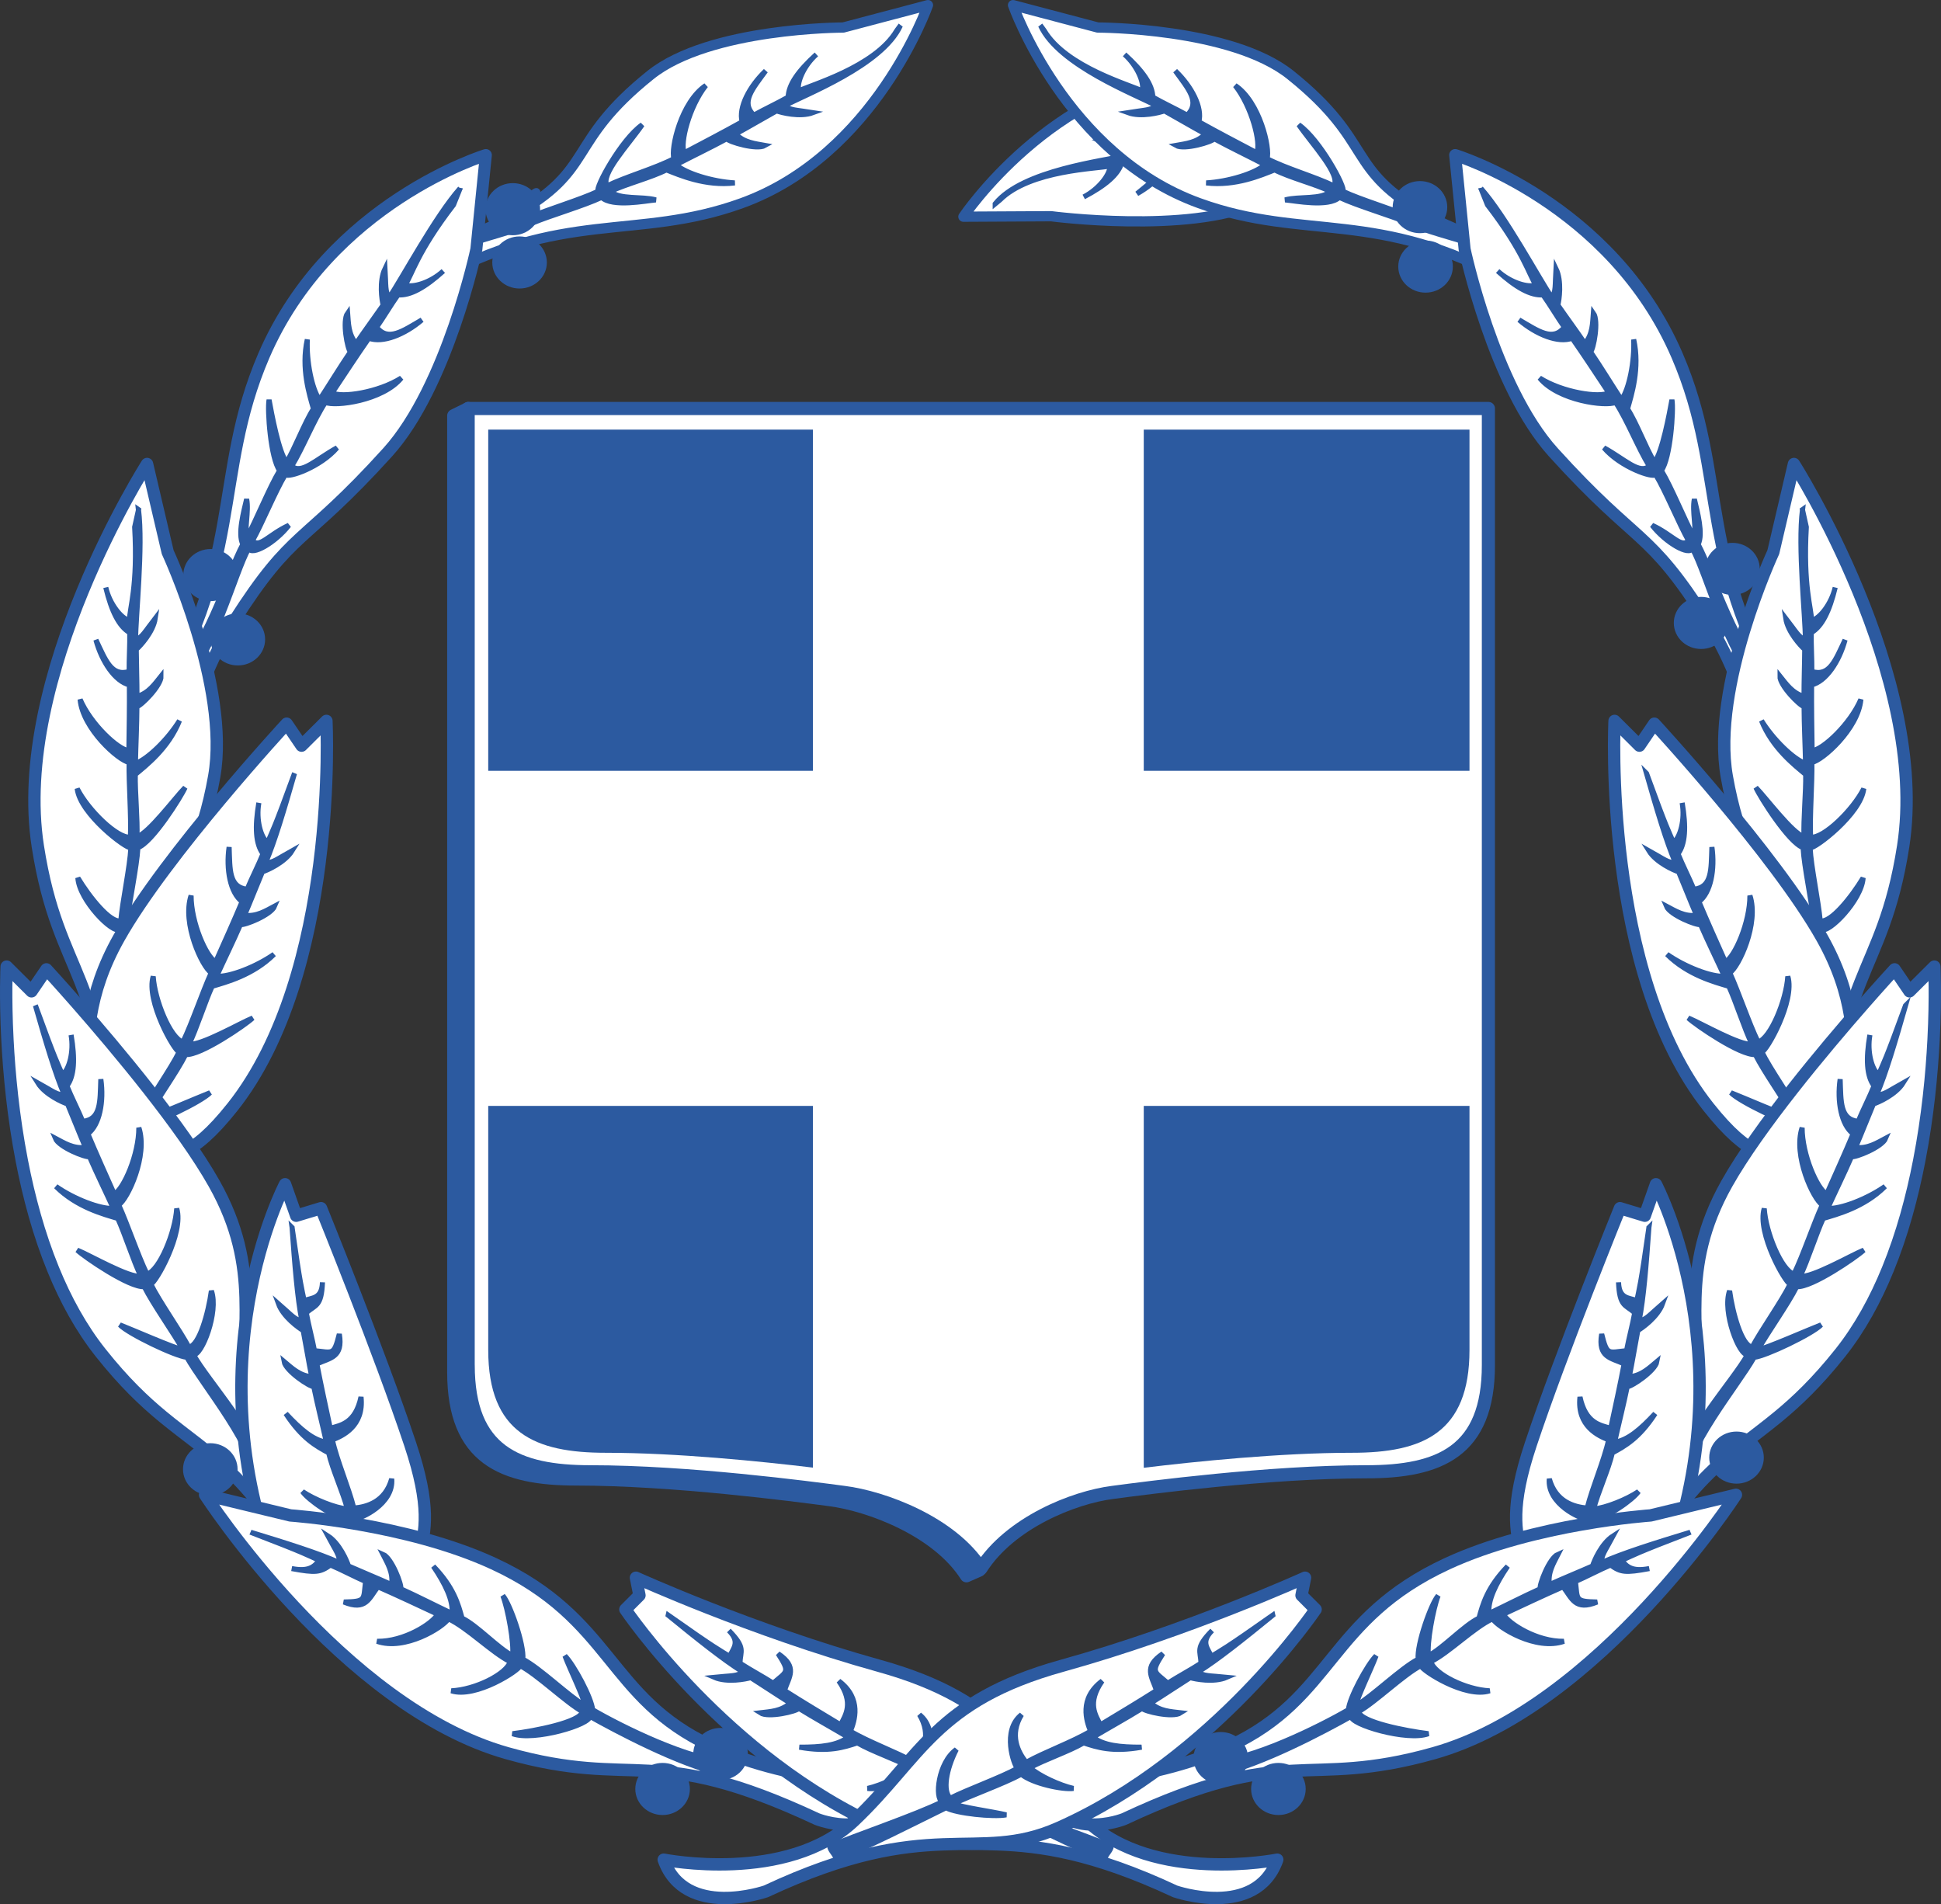 <?xml version="1.0" encoding="UTF-8" standalone="no"?>
<!-- Creator: CorelDRAW -->
<svg xmlns:dc="http://purl.org/dc/elements/1.1/" xmlns:cc="http://creativecommons.org/ns#" xmlns:rdf="http://www.w3.org/1999/02/22-rdf-syntax-ns#" xmlns:svg="http://www.w3.org/2000/svg" xmlns="http://www.w3.org/2000/svg" xmlns:sodipodi="http://sodipodi.sourceforge.net/DTD/sodipodi-0.dtd" xmlns:inkscape="http://www.inkscape.org/namespaces/inkscape" xml:space="preserve" width="538.072" height="527.794" style="fill-rule:evenodd" viewBox="0 0 151.856 148.955" version="1.1" enable-background="new 0 0 398.344 389.965" id="svg2" inkscape:version="0.47 r22583" sodipodi:docname="Coat_of_arms_of_Greece (1).svg"><rect x="0" y="0" width="151.856" height="148.955" fill="#333333" stroke="none"/><sodipodi:namedview pagecolor="#ffffff" bordercolor="#666666" borderopacity="1" objecttolerance="10" gridtolerance="10" guidetolerance="10" inkscape:pageopacity="0" inkscape:pageshadow="2" inkscape:window-width="1280" inkscape:window-height="752" id="namedview115" showgrid="false" inkscape:zoom="0.61957622" inkscape:cx="336.20502" inkscape:cy="203.10178" inkscape:window-x="0" inkscape:window-y="0" inkscape:window-maximized="0" inkscape:current-layer="svg2"><inkscape:grid type="xygrid" id="grid4128" empspacing="5" visible="true" enabled="true" snapvisiblegridlinesonly="true"/></sodipodi:namedview>
 <defs id="defs4"><inkscape:perspective sodipodi:type="inkscape:persp3d" inkscape:vp_x="0 : 380.90552 : 1" inkscape:vp_y="0 : 1000 : 0" inkscape:vp_z="761.81104 : 380.90552 : 1" inkscape:persp3d-origin="380.90552 : 253.93701 : 1" id="perspective119"/>
  <style type="text/css" id="style6">
   
    .str0 {stroke:black;stroke-width:0.265}
    .str1 {stroke:#D4AE05;stroke-width:0.397}
    .fil4 {fill:none}
    .fil0 {fill:#005121}
    .fil2 {fill:#00722E}
    .fil1 {fill:#00923F}
    .fil5 {fill:#0A73B9}
    .fil3 {fill:white}
   
  </style>
 
  
  
 
   
   
   
   
   
   
   
   
   
   
   
   
   
   
   
   
   
   
   
   
   
   
   
   
   
   
   
   
   
   
   
   
   
   
   
   
   
   
   
   
   
   
   
   
   
   
   
   
   
   
   
   
   
   
   
   
   
   
   
   
   
   
   
   
   
   
   
   
   
   
   
   
   
   
   
   
   
   
   
   
   
   
   
   
   
   
   
   
   
   
   
   
   
   
   
   
   
   
   
   
   
   
   
   
  <inkscape:perspective id="perspective4046" inkscape:persp3d-origin="0.5 : 0.33333333 : 1" inkscape:vp_z="1 : 0.5 : 1" inkscape:vp_y="0 : 1000 : 0" inkscape:vp_x="0 : 0.5 : 1" sodipodi:type="inkscape:persp3d"/><inkscape:perspective id="perspective4377" inkscape:persp3d-origin="0.5 : 0.33333333 : 1" inkscape:vp_z="1 : 0.5 : 1" inkscape:vp_y="0 : 1000 : 0" inkscape:vp_x="0 : 0.5 : 1" sodipodi:type="inkscape:persp3d"/><inkscape:perspective id="perspective4391" inkscape:persp3d-origin="0.5 : 0.33333333 : 1" inkscape:vp_z="1 : 0.5 : 1" inkscape:vp_y="0 : 1000 : 0" inkscape:vp_x="0 : 0.5 : 1" sodipodi:type="inkscape:persp3d"/><inkscape:perspective id="perspective4457" inkscape:persp3d-origin="0.5 : 0.33333333 : 1" inkscape:vp_z="1 : 0.5 : 1" inkscape:vp_y="0 : 1000 : 0" inkscape:vp_x="0 : 0.5 : 1" sodipodi:type="inkscape:persp3d"/>
    
    
  
      
      
      
      
      
      
      
      
      
      
      
      
      
      
      
      
      
      
      
      
      
      
      
      
      
      
      
      
      
      
      
      
      
      
      
      
      
      
      
      
      
      
      
      
      
      
      
      
      
      
      
      
      
      
      
      
      
      
      
      
      
      
      
      
      
      
      
      
      
      
      
      
      
      
      
      
      
      
      
      
      
      
      
      
      
      
      
      
      
      
      
      
      
      
      
      
      
      
      
      
      
      
      
      
      
      
      
      
      
      
      
      
      
      
      
      
      
      
      
      
      
      
      
      
      
      
      
      
      
      
      
      
      
      
      
      
      
      
      
      
      
      
      
      
      
      
      
      
      
      
      
      
      
      
      
      
      
      
      
      
      
      
      
      
      
      
      
      
      
      
      
      
      
      
      
      
      
      
      
      
      
      
      
      
      
      
      
      
      
      
      
      
      
      
      
      
      
      
      
      
      
      
      
      
      
      
      
      
      
      
      
      
      
      
      
      
      
      
      
      
      
      
      
      
      
      
      
      
      
      
      
      
      
      
      
      
      
      
      
      
      
      
      
      
      
      
      
      
      
      
      
      
      
      
      
      
      
      
      
      
      
      
      
      
      
      
      
      
      
      
      
      
      
      
      
      
      
      
      
      
      
      
      
      
      
      
      
      
      
      
      
      
      
      
      
      
      
      
      
      
      
      
      
      
      
      
      
      
      
      
      
      
      
      
      
      
      
      
      
      
      
      
      
      
      
      
      
      
      
      
      
      
      
      
      
      
      
      
      
      
      
      
      
      
      
      
      
      
      
      
      
      
      
      
      
      
      
      
      
      
      
      
      
      
      
      
      
      
      
      
      
      
      
      
      
      
      
      
      
      
      
      
      
      
      
      
      
      
      
      
      
      
      
      
      
      
      
      
      
      
      
      
      
      
      
      
      
      
      
      
      
      
      
      
      
      
      
      
      
      
      
      
      
      
      
      
      
      
      
      
      
      
      
      
      
      
      
      
      
      
      
      
      
      
      
      
      
      
      
      
      
      
      
      
    <sodipodi:namedview id="namedview568" pagecolor="#ffffff" bordercolor="#666666" borderopacity="1.0" inkscape:pageopacity="0.0" inkscape:pageshadow="2" inkscape:zoom="0.54140796" inkscape:cx="440.71565" inkscape:cy="343.05707" inkscape:document-units="px" inkscape:current-layer="layer1" inkscape:window-width="1024" inkscape:window-height="712" inkscape:window-x="-4" inkscape:window-y="-4"/>
    <sodipodi:namedview bordercolor="#666666" borderopacity="1.0" id="namedview567" inkscape:cx="155.32397" inkscape:cy="154.09689" inkscape:pageopacity="0.0" inkscape:pageshadow="2" inkscape:window-height="696" inkscape:window-width="808" inkscape:window-x="191" inkscape:window-y="32" inkscape:zoom="1.0000000" pagecolor="#ffffff" showgrid="false"/>
    
    <sodipodi:namedview bordercolor="#666666" borderopacity="1.0" id="base" inkscape:cx="155.32397" inkscape:cy="154.09689" inkscape:pageopacity="0.0" inkscape:pageshadow="2" inkscape:window-height="696" inkscape:window-width="808" inkscape:window-x="191" inkscape:window-y="32" inkscape:zoom="1.0000000" pagecolor="#ffffff" showgrid="false"/>
  
    
    
    <style id="style561" type="text/css">.str2 {stroke:black}
    .str0 {stroke:#1F1A17;stroke-width:0.076}
    .str1 {stroke:black;stroke-width:1.214}
    .fil0 {fill:#00923F}
    .fil1 {fill:#1F1A17}
    .fil9 {fill:#838281}
    .fil4 {fill:#C2C1C1}
    .fil3 {fill:#DA251D}
    .fil6 {fill:#DEDEDD}
    .fil5 {fill:white}
    .fil8 {fill:black}
    .fil2 {fill:#DC3623}
    .fil7 {fill:#1F1A17;fill-rule:nonzero}</style>
    <inkscape:perspective id="perspective470" inkscape:persp3d-origin="354.33072 : 259.72441 : 1" inkscape:vp_z="708.66144 : 389.58661 : 1" inkscape:vp_y="0 : 1000 : 0" inkscape:vp_x="0 : 389.58661 : 1" sodipodi:type="inkscape:persp3d"/></defs>
 
<g id="g3179" transform="translate(-8.906,-10.623)"><path sodipodi:nodetypes="ccccscccsccc" style="fill:#2c5aa0;stroke:#2c5aa0;stroke-width:1.027;stroke-linecap:round;stroke-linejoin:round;stroke-miterlimit:4;stroke-opacity:1;stroke-dasharray:none" d="m 44.404,117.965 0,-74.825 1.147,-0.564 78.671,75.389 c 0,6.765 -37.908,1.955 -38.244,7.668 l -0.459,7.814 -1.001,0.441 c -2.289,-3.591 -7.63,-5.568 -10.71,-5.957 -2.725,-0.361 -12.208,-1.614 -19.839,-1.614 -5.722,0 -9.565,-1.588 -9.565,-8.352 l -1.41e-4,0 -7.5e-5,0 z" class="fil4 str0" id="path24065"/><path style="fill:#ffffff;fill-opacity:1;stroke:#2c5aa0;stroke-width:0.802px;stroke-linecap:butt;stroke-linejoin:round;stroke-opacity:1" d="m 107.265,26.508 c -5.412,2.434 -16.126,1.029 -16.126,1.029 l -6.859,0.037 c 0,0 6.892,-10.306 17.989,-11.352 l 4.997,10.287 z" id="path5870" sodipodi:nodetypes="ccccc"/><path id="path5872" class="fil1" d="m 86.767,26.565 c 2.148,-2.657 8.585,-3.362 10.296,-3.793 -0.211,-0.453 -0.785,-0.57 -1.974,-1.089 1.093,-0.106 2.41,0.626 2.727,0.848 1.162,-0.301 2.362,-0.651 3.552,-0.949 -0.47,-0.825 -1.296,-1.118 -2.005,-1.444 0.726,-0.201 2.676,0.975 2.773,1.256 1.416,-0.35 2.925,-0.646 4.352,-0.973 -0.586,-0.867 -2.476,-2.013 -4.095,-2.527 2.291,0.31 4.017,1.666 4.925,2.328 1.282,-0.287 3.372,-0.283 4.638,-0.535 -0.468,-0.819 -2.313,-0.981 -3.252,-1.534 0.782,0.132 3.432,0.274 4.055,1.254 -2.966,1.485 -5.533,1.062 0.151,0.527 0.179,0.318 -2.775,3.479 -4.646,4.176 1.416,-1.23 4.21,-2.976 3.849,-3.937 -1.608,0.324 -3.974,0.373 -5.592,0.748 0.065,0.828 -1.668,4.164 -3.844,4.918 1.675,-1.276 3.096,-3.843 2.959,-4.676 -1.657,0.391 -3.351,0.784 -5.001,1.215 0.016,1.151 -1.24,2.54 -2.776,3.397 1.367,-1.126 2.511,-1.886 1.764,-3.123 -0.891,0.237 -2.07,0.45 -2.955,0.695 -0.267,0.933 -1.269,1.784 -2.974,2.681 1.186,-0.609 2.078,-1.781 2.052,-2.424 -0.905,0.225 -6.234,0.291 -8.611,2.659 l -0.368,0.304 z" style="fill:#2c5aa0;fill-rule:evenodd;stroke:#2c5aa0;stroke-width:0.398;stroke-miterlimit:4;stroke-opacity:1;stroke-dasharray:none" sodipodi:nodetypes="ccccccccccccccccccccccccccc"/><path style="fill:#ffffff;fill-opacity:1;stroke:#2c5aa0;stroke-width:0.802;stroke-linecap:butt;stroke-linejoin:round;stroke-miterlimit:4;stroke-opacity:1;stroke-dasharray:none" d="m 36.925,30.876 c 0,0 6.905,-0.494 12.138,-3.401 6.527,-3.628 4.071,-5.644 10.739,-10.989 4.63,-3.712 15.072,-3.709 15.072,-3.709 l 6.632,-1.752 c 0,0 -4.093,11.703 -14.575,15.493 -8.256,2.985 -13.999,0.381 -24.358,6.176 0,0 -3.998,1.962 -5.647,-1.817 l -5.6e-5,5e-6 z" id="path5797" sodipodi:nodetypes="cssccsscc"/><path id="path5799" class="fil1" d="m 79.35,12.623 c -1.415,3.11 -7.47,5.404 -9.019,6.249 0.317,0.386 0.903,0.355 2.184,0.561 -1.032,0.377 -2.49,-0.003 -2.852,-0.139 -1.05,0.582 -2.124,1.222 -3.202,1.808 0.662,0.681 1.535,0.758 2.303,0.897 -0.652,0.376 -2.835,-0.274 -3,-0.522 -1.284,0.693 -2.67,1.358 -3.97,2.032 0.784,0.693 2.901,1.33 4.597,1.422 -2.296,0.273 -4.306,-0.607 -5.351,-1.021 -1.17,0.599 -3.194,1.118 -4.357,1.679 0.658,0.676 2.484,0.371 3.532,0.671 -0.79,0.068 -3.391,0.594 -4.24,-0.199 -1.388,0.659 -4.077,1.44 -5.427,2.013 -0.928,-0.033 -1.503,0.586 -0.606,0.274 -2.375,0.987 -9.074,2.258 -10.959,4.636 0.029,-0.316 -0.408,-0.653 -0.426,-1.029 2.649,-2.267 9.044,-3.196 11.113,-4.094 3.037,-3.688 -0.248,-2.401 0.639,-0.235 1.348,-0.594 4.031,-1.388 5.388,-2.038 -0.253,-0.263 1.816,-4.063 3.453,-5.206 -1.063,1.546 -3.331,3.935 -2.741,4.775 1.476,-0.717 3.754,-1.356 5.227,-2.124 -0.27,-0.785 0.573,-4.449 2.491,-5.723 -1.302,1.655 -2.036,4.495 -1.694,5.268 1.506,-0.794 3.048,-1.598 4.538,-2.428 -0.303,-1.11 0.565,-2.77 1.838,-3.984 -1.041,1.433 -1.96,2.454 -0.926,3.466 0.804,-0.453 1.891,-0.954 2.687,-1.413 0.025,-0.97 0.782,-2.045 2.208,-3.34 -0.996,0.886 -1.566,2.244 -1.38,2.86 0.82,-0.445 5.963,-1.842 7.671,-4.729 l 0.28,-0.386 z" style="fill:#2c5aa0;fill-rule:evenodd;stroke:#2c5aa0;stroke-width:0.398;stroke-miterlimit:4;stroke-opacity:1;stroke-dasharray:none" sodipodi:nodetypes="ccccccccccccccccccccccccccccccccc"/><path sodipodi:nodetypes="cssccsscc" id="path5801" d="m 22.347,73.214 c 0,0 1.063,-8.039 4.83,-13.953 4.7,-7.377 5.342,-5.837 12.06,-13.259 4.665,-5.153 6.939,-15.889 6.939,-15.889 l 0.74,-7.361 c 0,0 -12.197,3.694 -17.365,15.684 -4.071,9.444 -1.428,16.342 -8.932,28.048 0,0 -2.575,4.536 1.728,6.731 l -10e-6,6.8e-5 z" style="fill:#ffffff;fill-opacity:1;stroke:#2c5aa0;stroke-width:0.939px;stroke-linecap:butt;stroke-linejoin:round;stroke-opacity:1"/><path sodipodi:nodetypes="ccccccccccccccccccccccccccccccccccc" style="fill:#2c5aa0;fill-rule:evenodd;stroke:#2c5aa0;stroke-width:0.398;stroke-miterlimit:4;stroke-opacity:1;stroke-dasharray:none" d="m 44.905,25.354 c -1.948,2.194 -4.539,7.052 -5.535,8.509 -0.352,-0.354 -0.263,-0.934 -0.34,-2.229 -0.478,0.989 -0.245,2.478 -0.147,2.852 -0.684,0.987 -1.428,1.992 -2.118,3.005 -0.612,-0.727 -0.601,-1.603 -0.662,-2.381 -0.439,0.612 -0.01,2.848 0.22,3.037 -0.818,1.208 -1.618,2.521 -2.418,3.747 -0.611,-0.85 -1.034,-3.019 -0.956,-4.716 -0.501,2.257 0.175,4.345 0.482,5.426 -0.713,1.104 -1.431,3.066 -2.105,4.167 -0.607,-0.723 -1.174,-3.798 -1.369,-4.87 -0.147,0.779 0.124,4.603 0.828,5.527 -0.794,1.315 -1.84,3.913 -2.545,5.199 -0.244,-0.576 0.155,-1.991 -0.038,-2.958 -0.226,0.966 -0.711,2.721 -0.295,3.533 -1.219,2.265 -3.152,8.803 -5.707,10.442 0.317,0.003 0.609,0.471 0.982,0.526 2.52,-2.409 4.083,-8.68 5.183,-10.649 0.226,0.612 2.066,-0.428 3.141,-1.806 -1.588,0.725 -2.294,1.826 -2.843,1.194 0.726,-1.282 1.783,-3.873 2.565,-5.158 0.237,0.278 2.744,-0.582 4.044,-2.097 -1.644,0.903 -2.768,2.102 -3.544,1.432 0.86,-1.397 1.724,-3.6 2.635,-4.989 0.754,0.347 4.484,-0.126 5.943,-1.907 -1.777,1.131 -4.676,1.577 -5.411,1.16 0.94,-1.419 1.894,-2.873 2.869,-4.273 1.074,0.413 2.812,-0.285 4.148,-1.431 -1.529,0.893 -2.638,1.705 -3.541,0.575 0.531,-0.755 1.138,-1.787 1.674,-2.533 0.968,0.072 2.113,-0.574 3.543,-1.864 -0.981,0.902 -2.389,1.334 -2.984,1.088 0.524,-0.771 0.94,-2.574 3.783,-6.264 l 0.518,-1.295 z" class="fil1" id="path5803"/><path style="fill:#ffffff;fill-opacity:1;stroke:#2c5aa0;stroke-width:0.966px;stroke-linecap:butt;stroke-linejoin:round;stroke-opacity:1" d="m 22.456,105.931 c 0,0 -3.478,-7.584 -3.436,-14.799 0.053,-9 4.859,-9.63 6.645,-19.775 1.24,-7.044 -3.64,-17.545 -3.64,-17.545 l -1.614,-6.892 c 0,0 -10.612,16.626 -8.546,29.901 1.627,10.455 5.523,9.888 5.399,24.194 0,0 0.242,5.362 5.192,4.916 l 2.8e-5,7e-5 z" id="path5805" sodipodi:nodetypes="cssccsscc"/><path id="path5807" class="fil1" d="m 19.741,50.488 c 0.371,2.91 -0.228,8.384 -0.226,10.148 0.491,-0.094 0.744,-0.623 1.538,-1.649 -0.163,1.086 -1.195,2.185 -1.487,2.438 0.009,1.201 0.056,2.45 0.055,3.676 0.915,-0.255 1.401,-0.985 1.889,-1.593 0.018,0.753 -1.598,2.358 -1.894,2.384 -0.006,1.459 -0.086,2.994 -0.116,4.458 0.984,-0.357 2.556,-1.91 3.449,-3.355 -0.859,2.147 -2.594,3.49 -3.458,4.21 -0.034,1.314 0.192,3.585 0.128,4.874 0.909,-0.255 2.999,-3.069 3.765,-3.845 -0.318,0.726 -2.586,4.326 -3.689,4.692 -0.086,1.534 -0.687,4.269 -0.83,5.729 0.526,-0.338 3.057,-3.044 3.762,-3.734 -0.358,0.925 -3.01,3.96 -3.811,4.397 -0.27,2.558 -2.18,8.782 -0.993,11.576 -0.264,-0.176 -0.769,0.046 -1.108,-0.119 -0.723,-3.411 1.341,-9.205 1.543,-11.452 -0.532,0.377 -3.148,-2.279 -3.259,-4.023 0.902,1.494 2.548,3.563 3.358,3.35 0.124,-1.468 0.711,-4.204 0.79,-5.706 -0.353,0.096 -3.979,-2.644 -4.199,-4.628 0.848,1.673 3.142,3.913 4.161,3.797 0.077,-1.639 -0.133,-4.191 -0.102,-5.852 -0.819,-0.139 -3.632,-2.632 -3.833,-4.926 0.83,1.936 2.973,3.939 3.815,4.009 0.024,-1.702 0.056,-3.441 0.041,-5.146 -1.12,-0.265 -2.161,-1.821 -2.619,-3.52 0.759,1.6 1.217,2.895 2.6,2.472 -0.013,-0.922 0.068,-2.117 0.046,-3.035 -0.84,-0.486 -1.421,-1.666 -1.875,-3.537 0.302,1.298 1.221,2.449 1.851,2.581 0.002,-0.933 0.675,-2.656 0.409,-7.306 l 0.303,-1.362 z" style="fill:#2c5aa0;fill-rule:evenodd;stroke:#2c5aa0;stroke-width:0.398;stroke-miterlimit:4;stroke-opacity:1;stroke-dasharray:none" sodipodi:nodetypes="ccccccccccccccccccccccccccccccccccc"/><path sodipodi:nodetypes="cscccscc" id="path5809" d="m 13.792,106.132 c 4.405,-7.849 -0.634,-13.178 4.424,-22.152 3.682,-6.532 13.117,-16.747 13.117,-16.747 l 1.167,1.718 1.944,-1.935 c 0,0 1.002,19.699 -7.357,30.215 -6.585,8.283 -5.453,-1.702 -12.419,10.794 l -0.876,-1.893 z" style="fill:#ffffff;fill-opacity:1;stroke:#2c5aa0;stroke-width:0.966px;stroke-linecap:butt;stroke-linejoin:round;stroke-opacity:1"/><path sodipodi:nodetypes="ccccccccccccccccccccccccccccccccccccc" style="fill:#2c5aa0;fill-rule:evenodd;stroke:#2c5aa0;stroke-width:0.398;stroke-miterlimit:4;stroke-opacity:1;stroke-dasharray:none" d="m 31.946,71.124 c -0.808,2.821 -1.55,5.329 -2.246,6.951 0.488,0.107 0.93,-0.278 2.064,-0.908 -0.579,0.933 -1.961,1.536 -2.329,1.653 -0.466,1.106 -0.916,2.273 -1.401,3.399 0.942,0.127 1.676,-0.352 2.365,-0.717 -0.281,0.699 -2.399,1.535 -2.681,1.442 -0.581,1.338 -1.261,2.717 -1.867,4.05 1.045,0.06 3.103,-0.746 4.493,-1.721 -1.637,1.633 -3.762,2.182 -4.839,2.502 -0.55,1.194 -1.239,3.37 -1.807,4.529 0.935,0.125 3.967,-1.635 4.977,-2.046 -0.579,0.541 -4.084,2.954 -5.242,2.855 -0.684,1.375 -2.317,3.651 -3.024,4.936 0.617,-0.103 4.011,-1.59 4.93,-1.945 -0.694,0.708 -4.329,2.45 -5.238,2.535 -1.258,2.243 -5.47,7.208 -5.484,10.243 -0.173,-0.266 -0.725,-0.262 -0.971,-0.547 0.683,-3.419 4.867,-7.928 5.939,-9.912 -0.638,0.137 -1.992,-3.337 -1.405,-4.983 0.239,1.729 0.934,4.279 1.763,4.404 0.693,-1.3 2.313,-3.581 2.979,-4.931 -0.362,-0.051 -2.612,-4 -2.03,-5.91 0.119,1.872 1.341,4.835 2.323,5.131 0.718,-1.475 1.532,-3.903 2.217,-5.416 -0.698,-0.451 -2.297,-3.853 -1.576,-6.039 -0.002,2.106 1.176,4.793 1.922,5.189 0.694,-1.554 1.41,-3.139 2.069,-4.712 -0.924,-0.686 -1.267,-2.527 -1.016,-4.268 0.066,1.77 -0.025,3.141 1.412,3.297 0.353,-0.852 0.898,-1.918 1.24,-2.771 -0.58,-0.778 -0.648,-2.092 -0.326,-3.99 -0.236,1.312 0.155,2.732 0.681,3.102 0.37,-0.856 0.515,-1.022 2.107,-5.4 l -9e-6,10e-7 1.8e-5,1.9e-5 1.9e-5,-3e-6 z" class="fil1" id="path5811"/><path style="fill:#ffffff;fill-opacity:1;stroke:#2c5aa0;stroke-width:0.966px;stroke-linecap:butt;stroke-linejoin:round;stroke-opacity:1" d="m 40.384,136.514 c 0,0 -6.774,-4.872 -10.305,-11.164 -1.918,-3.417 -2.046,-6.357 -1.996,-9.328 0.043,-2.563 0.218,-5.149 -0.51,-8.085 -0.367,-1.477 -0.962,-3.043 -1.918,-4.739 -1.243,-2.206 -3.143,-4.832 -5.114,-7.343 -1.972,-2.513 -4.016,-4.91 -5.544,-6.655 -1.467,-1.675 -2.459,-2.749 -2.459,-2.749 -0.389,0.573 -0.778,1.145 -1.167,1.718 -0.648,-0.645 -1.296,-1.29 -1.944,-1.935 0,0 -0.117,2.292 0.062,5.731 0.137,2.653 0.45,5.988 1.128,9.478 0.546,2.814 1.329,5.73 2.449,8.47 0.967,2.369 2.186,4.607 3.719,6.536 1.837,2.311 3.404,3.789 4.858,4.99 3.759,3.104 6.775,4.36 11.797,13.369 0,0 2.862,4.541 6.944,1.705 l 3.8e-5,7e-5 z" id="path5813" sodipodi:nodetypes="csssssscccsssssscc"/><path id="path5815" class="fil1" d="m 11.679,89.282 c 0.808,2.821 1.55,5.329 2.246,6.951 -0.488,0.107 -0.93,-0.278 -2.064,-0.908 0.579,0.933 1.961,1.536 2.329,1.653 0.466,1.106 0.916,2.273 1.401,3.399 -0.942,0.127 -1.676,-0.352 -2.365,-0.717 0.281,0.699 2.399,1.535 2.681,1.442 0.581,1.338 1.261,2.717 1.867,4.05 -1.045,0.06 -3.103,-0.746 -4.493,-1.721 1.637,1.633 3.762,2.182 4.839,2.502 0.55,1.194 1.239,3.37 1.807,4.529 -0.935,0.125 -3.967,-1.635 -4.977,-2.046 0.579,0.541 4.084,2.954 5.242,2.855 0.684,1.375 2.317,3.651 3.024,4.936 -0.617,-0.103 -4.011,-1.59 -4.93,-1.945 0.694,0.708 4.329,2.45 5.238,2.535 1.258,2.243 5.47,7.208 5.484,10.243 0.173,-0.266 0.725,-0.262 0.971,-0.547 -0.683,-3.419 -4.867,-7.928 -5.939,-9.912 0.638,0.137 1.992,-3.337 1.405,-4.983 -0.239,1.729 -0.934,4.279 -1.763,4.404 -0.693,-1.3 -2.313,-3.581 -2.979,-4.931 0.362,-0.051 2.612,-4 2.03,-5.91 -0.119,1.872 -1.341,4.835 -2.323,5.131 -0.718,-1.475 -1.532,-3.903 -2.217,-5.416 0.698,-0.451 2.297,-3.853 1.576,-6.039 0.002,2.106 -1.176,4.793 -1.922,5.189 -0.694,-1.554 -1.41,-3.139 -2.069,-4.712 0.924,-0.686 1.267,-2.527 1.016,-4.268 -0.066,1.77 0.025,3.141 -1.412,3.297 -0.353,-0.852 -0.898,-1.918 -1.24,-2.771 0.58,-0.778 0.648,-2.092 0.326,-3.99 0.236,1.312 -0.155,2.732 -0.681,3.102 -0.37,-0.856 -0.515,-1.022 -2.107,-5.4 l 9e-6,0 -1.8e-5,1.9e-5 -1.9e-5,-3e-6 z" style="fill:#2c5aa0;fill-rule:evenodd;stroke:#2c5aa0;stroke-width:0.398;stroke-miterlimit:4;stroke-opacity:1;stroke-dasharray:none" sodipodi:nodetypes="ccccccccccccccccccccccccccccccccccccc"/><path style="fill:#ffffff;fill-opacity:1;stroke:#2c5aa0;stroke-width:0.966px;stroke-linecap:butt;stroke-linejoin:round;stroke-opacity:1" d="m 42.079,139.941 c -2.828,-8.544 2.173,-6.576 -1.082,-16.348 -2.37,-7.114 -6.976,-18.459 -6.976,-18.459 l -1.943,0.59 -0.87,-2.464 c 0,0 -7.486,14.167 -0.289,31.258 2.815,6.684 4.106,-7.993 8.564,5.602 14.227,11.615 4.076,3.276 2.596,-0.179 l 0,4e-5 z" id="path5817" sodipodi:nodetypes="cscccsccc"/><path id="path5819" class="fil1" d="m 31.759,106.651 c 0.208,2.927 0.415,5.535 0.76,7.265 -0.5,0.004 -0.852,-0.465 -1.831,-1.315 0.373,1.033 1.601,1.908 1.937,2.099 0.227,1.179 0.426,2.413 0.668,3.616 -0.948,-0.071 -1.567,-0.691 -2.165,-1.191 0.13,0.742 2.03,1.998 2.325,1.965 0.292,1.43 0.672,2.919 0.989,4.348 -1.035,-0.157 -2.014,-0.994 -3.173,-2.236 1.264,1.936 2.362,2.535 3.35,3.071 0.291,1.281 1.146,3.135 1.462,4.387 -0.941,-0.071 -2.606,-0.75 -3.51,-1.36 0.455,0.65 2.449,2.064 3.601,2.206 4.339,14.627 7.682,17.633 0.541,-0.09 0.365,0.025 3.013,-1.124 2.839,-3.113 -0.503,1.807 -1.943,2.203 -2.965,2.29 -0.397,-1.592 -1.323,-3.717 -1.68,-5.34 0.776,-0.297 2.496,-1.063 2.243,-3.352 -0.433,2.061 -1.593,2.215 -2.405,2.448 -0.358,-1.664 -0.731,-3.363 -1.05,-5.038 1.046,-0.48 2.062,-0.488 1.758,-2.332 -0.431,1.718 -0.506,1.444 -1.945,1.3 -0.169,-0.907 -0.482,-2.062 -0.641,-2.967 0.728,-0.641 1.189,-0.457 1.267,-2.382 -0.041,1.332 -0.839,1.186 -1.431,1.439 -0.185,-0.914 -0.293,-1.107 -0.945,-5.719 l 9e-6,0 -2.8e-5,1e-5 z" style="fill:#2c5aa0;fill-rule:evenodd;stroke:#2c5aa0;stroke-width:0.398;stroke-miterlimit:4;stroke-opacity:1;stroke-dasharray:none" sodipodi:nodetypes="cccccccccccccccccccccccccccc"/><path sodipodi:nodetypes="cssccsscc" id="path5821" d="m 79.459,150.247 c 0,0 -8.344,0.007 -14.887,-3.033 C 56.409,143.422 56.876,137.263 47.526,132.94 40.721,129.793 31.623,129.167 31.623,129.167 l -6.675,-1.613 c 0,0 10.704,16.568 23.634,20.212 10.185,2.87 11.289,-0.908 24.247,5.157 0,0 4.976,2.011 6.63,-2.676 l 6.6e-5,0 z" style="fill:#ffffff;fill-opacity:1;stroke:#2c5aa0;stroke-width:0.966px;stroke-linecap:butt;stroke-linejoin:round;stroke-opacity:1"/><path style="fill:#ffffff;fill-opacity:1;stroke:#2c5aa0;stroke-width:0.966;stroke-linecap:butt;stroke-linejoin:round;stroke-miterlimit:4;stroke-opacity:1;stroke-dasharray:none" d="m 108.835,156.095 c 0,0 -9.649,1.93 -14.887,-3.033 -5.238,-4.962 -6.341,-9.373 -16.266,-12.13 -9.925,-2.757 -19.022,-6.892 -19.022,-6.892 l 0.276,1.378 -1.103,1.103 c 0,0 7.842,11.652 20.125,17.093 6.481,2.87 9.925,-1.103 22.882,4.962 0,0 6.341,2.205 7.995,-2.481 z" id="path5823" sodipodi:nodetypes="csscccss"/><path sodipodi:type="arc" style="fill:#2c5aa0;fill-opacity:1;stroke:#2c5aa0;stroke-width:4;stroke-linecap:round;stroke-linejoin:round;stroke-miterlimit:4;stroke-opacity:1;stroke-dasharray:none;stroke-dashoffset:0" id="path5825" sodipodi:cx="1104.3839" sodipodi:cy="74.244293" sodipodi:rx="6.8595271" sodipodi:ry="6.4560256" d="m 1111.243,74.244 c 0,3.566 -3.071,6.456 -6.859,6.456 -3.788,0 -6.859,-2.89 -6.859,-6.456 0,-3.566 3.071,-6.456 6.859,-6.456 3.788,0 6.859,2.89 6.859,6.456 z" transform="matrix(-0.241,0,0,0.241,315.711,13.262)"/><path transform="matrix(-0.241,0,0,0.241,315.182,9.094)" d="m 1111.243,74.244 c 0,3.566 -3.071,6.456 -6.859,6.456 -3.788,0 -6.859,-2.89 -6.859,-6.456 0,-3.566 3.071,-6.456 6.859,-6.456 3.788,0 6.859,2.89 6.859,6.456 z" sodipodi:ry="6.4560256" sodipodi:rx="6.8595271" sodipodi:cy="74.244293" sodipodi:cx="1104.3839" id="path5827" style="fill:#2c5aa0;fill-opacity:1;stroke:#2c5aa0;stroke-width:4;stroke-linecap:round;stroke-linejoin:round;stroke-miterlimit:4;stroke-opacity:1;stroke-dasharray:none;stroke-dashoffset:0" sodipodi:type="arc"/><path transform="matrix(-0.241,0,0,0.241,293.669,42.747)" d="m 1111.243,74.244 c 0,3.566 -3.071,6.456 -6.859,6.456 -3.788,0 -6.859,-2.89 -6.859,-6.456 0,-3.566 3.071,-6.456 6.859,-6.456 3.788,0 6.859,2.89 6.859,6.456 z" sodipodi:ry="6.4560256" sodipodi:rx="6.8595271" sodipodi:cy="74.244293" sodipodi:cx="1104.3839" id="path5831" style="fill:#2c5aa0;fill-opacity:1;stroke:#2c5aa0;stroke-width:4;stroke-linecap:round;stroke-linejoin:round;stroke-miterlimit:4;stroke-opacity:1;stroke-dasharray:none;stroke-dashoffset:0" sodipodi:type="arc"/><path sodipodi:type="arc" style="fill:#2c5aa0;fill-opacity:1;stroke:#2c5aa0;stroke-width:4;stroke-linecap:round;stroke-linejoin:round;stroke-miterlimit:4;stroke-opacity:1;stroke-dasharray:none;stroke-dashoffset:0" id="path5833" sodipodi:cx="1104.3839" sodipodi:cy="74.244293" sodipodi:rx="6.8595271" sodipodi:ry="6.4560256" d="m 1111.243,74.244 c 0,3.566 -3.071,6.456 -6.859,6.456 -3.788,0 -6.859,-2.89 -6.859,-6.456 0,-3.566 3.071,-6.456 6.859,-6.456 3.788,0 6.859,2.89 6.859,6.456 z" transform="matrix(-0.241,0,0,0.241,291.538,37.715)"/><path transform="matrix(-0.241,0,0,0.241,291.515,107.662)" d="m 1111.243,74.244 c 0,3.566 -3.071,6.456 -6.859,6.456 -3.788,0 -6.859,-2.89 -6.859,-6.456 0,-3.566 3.071,-6.456 6.859,-6.456 3.788,0 6.859,2.89 6.859,6.456 z" sodipodi:ry="6.4560256" sodipodi:rx="6.8595271" sodipodi:cy="74.244293" sodipodi:cx="1104.3839" id="path5835" style="fill:#2c5aa0;fill-opacity:1;stroke:#2c5aa0;stroke-width:4;stroke-linecap:round;stroke-linejoin:round;stroke-miterlimit:4;stroke-opacity:1;stroke-dasharray:none;stroke-dashoffset:0" sodipodi:type="arc"/><path sodipodi:type="arc" style="fill:#2c5aa0;fill-opacity:1;stroke:#2c5aa0;stroke-width:4;stroke-linecap:round;stroke-linejoin:round;stroke-miterlimit:4;stroke-opacity:1;stroke-dasharray:none;stroke-dashoffset:0" id="path5837" sodipodi:cx="1104.3839" sodipodi:cy="74.244293" sodipodi:rx="6.8595271" sodipodi:ry="6.4560256" d="m 1111.243,74.244 c 0,3.566 -3.071,6.456 -6.859,6.456 -3.788,0 -6.859,-2.89 -6.859,-6.456 0,-3.566 3.071,-6.456 6.859,-6.456 3.788,0 6.859,2.89 6.859,6.456 z" transform="matrix(-0.241,0,0,0.241,326.901,132.672)"/><path id="path5839" class="fil1" d="m 61.183,136.972 c 2.275,1.853 4.317,3.489 5.814,4.422 -0.339,0.367 -0.922,0.302 -2.213,0.434 1.008,0.436 2.486,0.14 2.856,0.026 1.015,0.642 2.05,1.343 3.092,1.99 -0.7,0.642 -1.576,0.669 -2.351,0.762 0.63,0.413 2.846,-0.11 3.025,-0.348 1.241,0.767 2.587,1.51 3.846,2.257 -0.823,0.647 -2.104,0.787 -3.803,0.781 2.277,0.405 3.465,0.015 4.533,-0.338 1.133,0.665 3.069,1.312 4.198,1.939 -0.696,0.637 -2.332,1.386 -3.395,1.626 0.785,0.114 3.181,-0.371 4.074,-1.113 1.347,0.738 3.982,1.666 5.297,2.316 -0.565,0.268 -3.158,0.629 -4.116,0.863 0.975,0.185 3.911,-0.105 4.705,-0.555 2.314,1.122 6.526,3.313 8.621,4.015 -0.01,-0.317 0.445,-0.629 0.484,-1.003 -1.974,-0.845 -6.792,-2.467 -8.806,-3.483 0.602,-0.252 0.323,-3.066 -1.099,-4.082 0.792,1.556 1.083,3.234 0.474,3.81 -1.311,-0.671 -3.94,-1.611 -5.256,-2.338 0.268,-0.248 1.245,-2.965 -0.323,-4.201 0.972,1.604 0.275,2.925 -0.362,3.729 -1.432,-0.8 -3.614,-1.582 -5.041,-2.434 0.315,-0.768 0.935,-2.547 -0.906,-3.93 1.205,1.727 0.522,2.678 0.137,3.429 -1.458,-0.879 -2.951,-1.771 -4.39,-2.686 0.367,-1.091 1.057,-1.836 -0.495,-2.878 0.957,1.49 0.705,1.358 -0.385,2.307 -0.776,-0.498 -1.833,-1.061 -2.601,-1.565 0.031,-0.97 0.481,-1.18 -0.868,-2.554 0.943,0.942 0.29,1.424 0.069,2.028 -0.793,-0.491 -1.007,-0.545 -4.814,-3.229 l 9e-6,0 0,2e-5 z" style="fill:#2c5aa0;fill-rule:evenodd;stroke:#2c5aa0;stroke-width:0.398;stroke-miterlimit:4;stroke-opacity:1;stroke-dasharray:none" sodipodi:nodetypes="cccccccccccccccccccccccccccccccccccc"/><path sodipodi:nodetypes="cccccccccccccccccccccccccccccccccccc" style="fill:#2c5aa0;fill-rule:evenodd;stroke:#2c5aa0;stroke-width:0.398;stroke-miterlimit:4;stroke-opacity:1;stroke-dasharray:none" d="m 28.515,130.483 c 2.807,0.855 5.303,1.639 6.913,2.362 0.116,-0.486 -0.263,-0.934 -0.874,-2.079 0.924,0.594 1.503,1.986 1.614,2.356 1.098,0.485 2.257,0.954 3.375,1.458 0.143,-0.939 -0.324,-1.681 -0.678,-2.376 0.694,0.293 1.495,2.425 1.397,2.705 1.329,0.603 2.696,1.306 4.018,1.934 0.078,-1.044 -0.52,-2.292 -1.471,-3.699 1.605,1.664 1.945,2.975 2.246,4.058 1.184,0.57 2.8,2.347 3.95,2.934 0.141,-0.933 -0.363,-3.671 -0.757,-4.688 0.532,0.588 1.68,3.81 1.561,4.966 1.364,0.707 3.603,2.908 4.875,3.637 -0.093,-0.618 -1.238,-2.972 -1.578,-3.898 0.697,0.706 2.093,3.305 2.162,4.215 2.222,1.296 7.673,4.008 10.707,4.072 -0.269,0.168 -0.274,0.72 -0.563,0.961 -3.407,-0.74 -8.402,-3.417 -10.368,-4.522 0.126,0.64 -4.398,1.977 -6.034,1.363 1.733,-0.21 5.322,-0.904 5.46,-1.73 -1.288,-0.715 -3.533,-2.903 -4.871,-3.591 -0.057,0.361 -3.479,2.58 -5.38,1.966 1.874,-0.088 4.293,-1.296 4.606,-2.273 -1.463,-0.743 -3.328,-2.649 -4.831,-3.359 -0.462,0.69 -3.412,2.517 -5.587,1.76 2.106,0.037 4.333,-1.38 4.742,-2.119 -1.543,-0.72 -3.115,-1.463 -4.677,-2.148 -0.701,0.913 -0.936,1.901 -2.665,1.193 1.771,-0.036 1.52,-0.171 1.701,-1.606 -0.846,-0.367 -1.903,-0.93 -2.75,-1.287 -0.788,0.567 -1.139,0.629 -3.032,0.276 1.308,0.258 1.772,-0.125 2.15,-0.645 -0.85,-0.384 -1.014,-0.532 -5.364,-2.197 l 0,1e-5 1.9e-5,-2e-5 z" class="fil1" id="path5841"/><path id="path4677" class="fil4 str0" d="m 45.533,117.401 0,-74.825 79.819,0 0,74.825 c 0,6.765 -3.814,8.352 -9.537,8.352 -7.63,0 -17.141,1.252 -19.865,1.614 -3.052,0.389 -8.013,2.366 -10.301,5.957 -2.289,-3.591 -7.63,-5.568 -10.71,-5.957 -2.725,-0.361 -12.208,-1.614 -19.839,-1.614 -5.722,0 -9.565,-1.588 -9.565,-8.352 l -1.41e-4,0 z" style="fill:#ffffff;stroke:#2c5aa0;stroke-width:1.027;stroke-linecap:round;stroke-linejoin:round;stroke-miterlimit:4;stroke-opacity:1;stroke-dasharray:none"/><g transform="matrix(0.728,0,0,0.728,7.42,11.111)" id="g4679" style="fill:#2c5aa0"><path style="fill:#2c5aa0;fill-opacity:1;stroke:#1b1083;stroke-width:0;stroke-linecap:round;stroke-linejoin:round;stroke-miterlimit:4;stroke-opacity:1;stroke-dasharray:none" d="m 54.51,144.379 0,-26.216 34.894,-2e-4 0,38.865 c -5.511,-0.663 -14.609,-1.594 -22.276,-1.594 -7.564,-4e-4 -12.618,-2.104 -12.618,-11.055 z" class="fil5 str1" id="path4681"/><polygon style="fill:#2c5aa0;fill-opacity:1;stroke:#1b1083;stroke-width:0;stroke-linecap:round;stroke-linejoin:round;stroke-miterlimit:4;stroke-opacity:1;stroke-dasharray:none" points="54.51,45.494 89.405,45.494 89.405,82.154 54.51,82.156 " class="fil5 str1" id="polygon4683"/><polygon style="fill:#2c5aa0;fill-opacity:1;stroke:#1b1083;stroke-width:0;stroke-linecap:round;stroke-linejoin:round;stroke-miterlimit:4;stroke-opacity:1;stroke-dasharray:none" points="159.963,45.494 159.963,82.154 124.958,82.154 124.958,45.494 " class="fil5 str1" id="polygon4685"/><path style="fill:#2c5aa0;fill-opacity:1;stroke:#1b1083;stroke-width:0;stroke-linecap:round;stroke-linejoin:round;stroke-miterlimit:4;stroke-opacity:1;stroke-dasharray:none" d="m 159.963,118.162 0,26.216 c 0,8.95 -5.056,11.055 -12.62,11.055 -7.725,0 -16.906,0.947 -22.385,1.612 l 0,-38.882 35.006,-10e-4 0,0 z" class="fil5 str1" id="path4687"/></g><path sodipodi:nodetypes="cssccsscc" id="path4627" d="m 132.742,30.876 c 0,0 -6.905,-0.494 -12.138,-3.401 -6.527,-3.628 -4.071,-5.644 -10.739,-10.989 -4.63,-3.712 -15.072,-3.709 -15.072,-3.709 l -6.632,-1.752 c 0,0 4.093,11.703 14.575,15.493 8.256,2.985 13.999,0.381 24.358,6.176 0,0 3.998,1.962 5.647,-1.817 l 6e-5,5e-6 z" style="fill:#ffffff;fill-opacity:1;stroke:#2c5aa0;stroke-width:0.802px;stroke-linecap:butt;stroke-linejoin:round;stroke-opacity:1"/><path sodipodi:nodetypes="ccccccccccccccccccccccccccccccccc" style="fill:#2c5aa0;fill-rule:evenodd;stroke:#2c5aa0;stroke-width:0.398;stroke-miterlimit:4;stroke-opacity:1;stroke-dasharray:none" d="m 90.317,12.623 c 1.415,3.11 7.47,5.404 9.019,6.249 -0.317,0.386 -0.903,0.355 -2.184,0.561 1.032,0.377 2.49,-0.003 2.852,-0.139 1.05,0.582 2.124,1.222 3.202,1.808 -0.662,0.681 -1.535,0.758 -2.303,0.897 0.652,0.376 2.835,-0.274 3,-0.522 1.284,0.693 2.67,1.358 3.97,2.032 -0.784,0.693 -2.901,1.33 -4.597,1.422 2.296,0.273 4.306,-0.607 5.351,-1.021 1.17,0.599 3.194,1.118 4.357,1.679 -0.658,0.676 -2.484,0.371 -3.532,0.671 0.79,0.068 3.391,0.594 4.24,-0.199 1.388,0.659 4.077,1.44 5.427,2.013 0.928,-0.033 1.503,0.586 0.606,0.274 2.375,0.987 9.074,2.258 10.959,4.636 -0.029,-0.316 0.408,-0.653 0.426,-1.029 -2.649,-2.267 -9.044,-3.196 -11.113,-4.094 -3.037,-3.688 0.248,-2.401 -0.639,-0.235 -1.348,-0.594 -4.031,-1.388 -5.388,-2.038 0.253,-0.263 -1.816,-4.063 -3.453,-5.206 1.063,1.546 3.331,3.935 2.741,4.775 -1.476,-0.717 -3.754,-1.356 -5.227,-2.124 0.27,-0.785 -0.573,-4.449 -2.491,-5.723 1.302,1.655 2.036,4.495 1.694,5.268 -1.506,-0.794 -3.048,-1.598 -4.538,-2.428 0.303,-1.11 -0.565,-2.77 -1.838,-3.984 1.041,1.433 1.96,2.454 0.926,3.466 -0.804,-0.453 -1.891,-0.954 -2.687,-1.413 -0.025,-0.97 -0.782,-2.045 -2.208,-3.34 0.996,0.886 1.566,2.244 1.38,2.86 -0.82,-0.445 -5.963,-1.842 -7.671,-4.729 l -0.28,-0.386 z" class="fil1" id="path5768"/><path style="fill:#ffffff;fill-opacity:1;stroke:#2c5aa0;stroke-width:0.939px;stroke-linecap:butt;stroke-linejoin:round;stroke-opacity:1" d="m 147.321,73.214 c 0,0 -1.063,-8.039 -4.83,-13.953 -4.7,-7.377 -5.342,-5.837 -12.06,-13.259 -4.665,-5.153 -6.939,-15.889 -6.939,-15.889 l -0.74,-7.361 c 0,0 12.197,3.694 17.365,15.684 4.071,9.444 1.428,16.342 8.932,28.048 0,0 2.575,4.536 -1.728,6.731 l 0,6.8e-5 z" id="path4625" sodipodi:nodetypes="cssccsscc"/><path id="path5766" class="fil1" d="m 124.763,25.354 c 1.948,2.194 4.539,7.052 5.535,8.509 0.352,-0.354 0.263,-0.934 0.34,-2.229 0.478,0.989 0.245,2.478 0.147,2.852 0.684,0.987 1.428,1.992 2.118,3.005 0.612,-0.727 0.601,-1.603 0.662,-2.381 0.439,0.612 0.01,2.848 -0.22,3.037 0.818,1.208 1.618,2.521 2.418,3.747 0.611,-0.85 1.034,-3.019 0.956,-4.716 0.501,2.257 -0.175,4.345 -0.482,5.426 0.713,1.104 1.431,3.066 2.105,4.167 0.607,-0.723 1.174,-3.798 1.369,-4.87 0.147,0.779 -0.124,4.603 -0.828,5.527 0.794,1.315 1.84,3.913 2.545,5.199 0.244,-0.576 -0.155,-1.991 0.038,-2.958 0.226,0.966 0.711,2.721 0.295,3.533 1.219,2.265 3.152,8.803 5.707,10.442 -0.317,0.003 -0.609,0.471 -0.982,0.526 -2.52,-2.409 -4.083,-8.68 -5.183,-10.649 -0.226,0.612 -2.066,-0.428 -3.141,-1.806 1.588,0.725 2.294,1.826 2.843,1.194 -0.726,-1.282 -1.783,-3.873 -2.565,-5.158 -0.237,0.278 -2.744,-0.582 -4.044,-2.097 1.644,0.903 2.768,2.102 3.544,1.432 -0.86,-1.397 -1.724,-3.6 -2.635,-4.989 -0.754,0.347 -4.484,-0.126 -5.943,-1.907 1.777,1.131 4.676,1.577 5.411,1.16 -0.94,-1.419 -1.894,-2.873 -2.869,-4.273 -1.074,0.413 -2.812,-0.285 -4.148,-1.431 1.529,0.893 2.638,1.705 3.541,0.575 -0.531,-0.755 -1.138,-1.787 -1.674,-2.533 -0.968,0.072 -2.113,-0.574 -3.543,-1.864 0.981,0.902 2.389,1.334 2.984,1.088 -0.524,-0.771 -0.94,-2.574 -3.783,-6.264 l -0.518,-1.295 z" style="fill:#2c5aa0;fill-rule:evenodd;stroke:#2c5aa0;stroke-width:0.398;stroke-miterlimit:4;stroke-opacity:1;stroke-dasharray:none" sodipodi:nodetypes="ccccccccccccccccccccccccccccccccccc"/><path sodipodi:nodetypes="cssccsscc" id="path4623" d="m 147.212,105.931 c 0,0 3.478,-7.584 3.436,-14.799 -0.053,-9 -4.859,-9.63 -6.645,-19.775 -1.24,-7.044 3.64,-17.545 3.64,-17.545 l 1.614,-6.892 c 0,0 10.612,16.626 8.546,29.901 -1.627,10.455 -5.523,9.888 -5.399,24.194 0,0 -0.242,5.362 -5.192,4.916 l -3e-5,7e-5 z" style="fill:#ffffff;fill-opacity:1;stroke:#2c5aa0;stroke-width:0.966px;stroke-linecap:butt;stroke-linejoin:round;stroke-opacity:1"/><path sodipodi:nodetypes="ccccccccccccccccccccccccccccccccccc" style="fill:#2c5aa0;fill-rule:evenodd;stroke:#2c5aa0;stroke-width:0.398;stroke-miterlimit:4;stroke-opacity:1;stroke-dasharray:none" d="m 149.926,50.488 c -0.371,2.91 0.228,8.384 0.226,10.148 -0.491,-0.094 -0.744,-0.623 -1.538,-1.649 0.163,1.086 1.195,2.185 1.487,2.438 -0.008,1.201 -0.056,2.45 -0.055,3.676 -0.915,-0.255 -1.401,-0.985 -1.889,-1.593 -0.018,0.753 1.598,2.358 1.894,2.384 0.006,1.459 0.086,2.994 0.116,4.458 -0.984,-0.357 -2.556,-1.91 -3.449,-3.355 0.859,2.147 2.594,3.49 3.458,4.21 0.034,1.314 -0.192,3.585 -0.128,4.874 -0.909,-0.255 -2.999,-3.069 -3.765,-3.845 0.318,0.726 2.586,4.326 3.689,4.692 0.086,1.534 0.687,4.269 0.83,5.729 -0.526,-0.338 -3.057,-3.044 -3.762,-3.734 0.358,0.925 3.01,3.96 3.811,4.397 0.27,2.558 2.18,8.782 0.993,11.576 0.264,-0.176 0.769,0.046 1.108,-0.119 0.723,-3.411 -1.341,-9.205 -1.543,-11.452 0.532,0.377 3.148,-2.279 3.259,-4.023 -0.902,1.494 -2.548,3.563 -3.358,3.35 -0.124,-1.468 -0.711,-4.204 -0.79,-5.706 0.353,0.096 3.979,-2.644 4.199,-4.628 -0.848,1.673 -3.142,3.913 -4.161,3.797 -0.077,-1.639 0.133,-4.191 0.102,-5.852 0.819,-0.139 3.632,-2.632 3.833,-4.926 -0.83,1.936 -2.973,3.939 -3.815,4.009 -0.024,-1.702 -0.056,-3.441 -0.041,-5.146 1.12,-0.265 2.161,-1.821 2.619,-3.52 -0.759,1.6 -1.217,2.895 -2.6,2.472 0.013,-0.922 -0.068,-2.117 -0.046,-3.035 0.84,-0.486 1.421,-1.666 1.875,-3.537 -0.302,1.298 -1.221,2.449 -1.851,2.581 -0.002,-0.933 -0.675,-2.656 -0.409,-7.306 l -0.303,-1.362 z" class="fil1" id="path5764"/><path style="fill:#ffffff;fill-opacity:1;stroke:#2c5aa0;stroke-width:0.966px;stroke-linecap:butt;stroke-linejoin:round;stroke-opacity:1" d="m 155.875,106.132 c -4.405,-7.849 0.634,-13.178 -4.424,-22.152 -3.682,-6.532 -13.117,-16.747 -13.117,-16.747 l -1.167,1.718 -1.944,-1.935 c 0,0 -1.002,19.699 7.357,30.215 6.585,8.283 5.453,-1.702 12.419,10.794 l 0.876,-1.893 z" id="path4619" sodipodi:nodetypes="cscccscc"/><path id="path5762" class="fil1" d="m 137.722,71.124 c 0.808,2.821 1.55,5.329 2.246,6.951 -0.488,0.107 -0.93,-0.278 -2.064,-0.908 0.579,0.933 1.961,1.536 2.329,1.653 0.466,1.106 0.916,2.273 1.401,3.399 -0.942,0.127 -1.676,-0.352 -2.365,-0.717 0.281,0.699 2.399,1.535 2.681,1.442 0.581,1.338 1.261,2.717 1.867,4.05 -1.045,0.06 -3.103,-0.746 -4.493,-1.721 1.637,1.633 3.762,2.182 4.839,2.502 0.55,1.194 1.239,3.37 1.807,4.529 -0.935,0.125 -3.967,-1.635 -4.977,-2.046 0.579,0.541 4.084,2.954 5.242,2.855 0.684,1.375 2.317,3.651 3.024,4.936 -0.617,-0.103 -4.011,-1.59 -4.93,-1.945 0.694,0.708 4.329,2.45 5.238,2.535 1.258,2.243 5.47,7.208 5.484,10.243 0.173,-0.266 0.725,-0.262 0.971,-0.547 -0.683,-3.419 -4.867,-7.928 -5.939,-9.912 0.638,0.137 1.992,-3.337 1.405,-4.983 -0.239,1.729 -0.934,4.279 -1.763,4.404 -0.693,-1.3 -2.313,-3.581 -2.978,-4.931 0.362,-0.051 2.612,-4 2.03,-5.91 -0.119,1.872 -1.341,4.835 -2.323,5.131 -0.718,-1.475 -1.532,-3.903 -2.217,-5.416 0.698,-0.451 2.297,-3.853 1.576,-6.039 0.002,2.106 -1.176,4.793 -1.922,5.189 -0.694,-1.554 -1.41,-3.139 -2.069,-4.712 0.924,-0.686 1.267,-2.527 1.016,-4.268 -0.066,1.77 0.025,3.141 -1.412,3.297 -0.353,-0.852 -0.898,-1.918 -1.24,-2.771 0.58,-0.778 0.648,-2.092 0.326,-3.99 0.236,1.312 -0.155,2.732 -0.681,3.102 -0.37,-0.856 -0.515,-1.022 -2.107,-5.4 l 1e-5,10e-7 -2e-5,1.9e-5 -2e-5,-3e-6 z" style="fill:#2c5aa0;fill-rule:evenodd;stroke:#2c5aa0;stroke-width:0.398;stroke-miterlimit:4;stroke-opacity:1;stroke-dasharray:none" sodipodi:nodetypes="ccccccccccccccccccccccccccccccccccccc"/><path sodipodi:nodetypes="csssssscccsssssscc" id="path4607" d="m 129.284,136.514 c 0,0 6.774,-4.872 10.305,-11.164 1.918,-3.417 2.046,-6.357 1.996,-9.328 -0.043,-2.563 -0.218,-5.149 0.51,-8.085 0.367,-1.477 0.962,-3.043 1.918,-4.739 1.243,-2.206 3.143,-4.832 5.114,-7.343 1.972,-2.513 4.016,-4.91 5.544,-6.655 1.467,-1.675 2.459,-2.749 2.459,-2.749 0.389,0.573 0.778,1.145 1.167,1.718 0.648,-0.645 1.296,-1.29 1.944,-1.935 0,0 0.117,2.292 -0.061,5.731 -0.137,2.653 -0.45,5.988 -1.128,9.478 -0.546,2.814 -1.329,5.73 -2.449,8.47 -0.967,2.369 -2.186,4.607 -3.719,6.536 -1.837,2.311 -3.404,3.789 -4.858,4.99 -3.759,3.104 -6.775,4.36 -11.797,13.369 0,0 -2.862,4.541 -6.944,1.705 l -4e-5,7e-5 z" style="fill:#ffffff;fill-opacity:1;stroke:#2c5aa0;stroke-width:0.966px;stroke-linecap:butt;stroke-linejoin:round;stroke-opacity:1"/><path sodipodi:nodetypes="ccccccccccccccccccccccccccccccccccccc" style="fill:#2c5aa0;fill-rule:evenodd;stroke:#2c5aa0;stroke-width:0.398;stroke-miterlimit:4;stroke-opacity:1;stroke-dasharray:none" d="m 157.988,89.282 c -0.808,2.821 -1.55,5.329 -2.246,6.951 0.488,0.107 0.93,-0.278 2.064,-0.908 -0.579,0.933 -1.961,1.536 -2.329,1.653 -0.466,1.106 -0.916,2.273 -1.401,3.399 0.942,0.127 1.676,-0.352 2.365,-0.717 -0.281,0.699 -2.399,1.535 -2.681,1.442 -0.581,1.338 -1.261,2.717 -1.867,4.05 1.045,0.06 3.103,-0.746 4.493,-1.721 -1.637,1.633 -3.762,2.182 -4.839,2.502 -0.55,1.194 -1.239,3.37 -1.807,4.529 0.935,0.125 3.967,-1.635 4.977,-2.046 -0.579,0.541 -4.084,2.954 -5.242,2.855 -0.684,1.375 -2.317,3.651 -3.024,4.936 0.617,-0.103 4.011,-1.59 4.93,-1.945 -0.694,0.708 -4.329,2.45 -5.238,2.535 -1.258,2.243 -5.47,7.208 -5.484,10.243 -0.173,-0.266 -0.725,-0.262 -0.971,-0.547 0.683,-3.419 4.867,-7.928 5.939,-9.912 -0.638,0.137 -1.992,-3.337 -1.405,-4.983 0.239,1.729 0.934,4.279 1.763,4.404 0.693,-1.3 2.313,-3.581 2.978,-4.931 -0.362,-0.051 -2.612,-4 -2.03,-5.91 0.119,1.872 1.341,4.835 2.323,5.131 0.718,-1.475 1.532,-3.903 2.217,-5.416 -0.698,-0.451 -2.297,-3.853 -1.576,-6.039 -0.002,2.106 1.176,4.793 1.922,5.189 0.694,-1.554 1.41,-3.139 2.069,-4.712 -0.924,-0.686 -1.267,-2.527 -1.016,-4.268 0.066,1.77 -0.025,3.141 1.412,3.297 0.353,-0.852 0.898,-1.918 1.24,-2.771 -0.58,-0.778 -0.648,-2.092 -0.326,-3.99 -0.236,1.312 0.155,2.732 0.681,3.102 0.37,-0.856 0.515,-1.022 2.107,-5.4 l -1e-5,0 2e-5,1.9e-5 2e-5,-3e-6 z" class="fil1" id="path5760"/><path sodipodi:nodetypes="cscccsccc" id="path4605" d="m 127.589,139.941 c 2.828,-8.544 -2.173,-6.576 1.082,-16.348 2.37,-7.114 6.976,-18.459 6.976,-18.459 l 1.943,0.59 0.87,-2.464 c 0,0 7.486,14.167 0.289,31.258 -2.815,6.684 -4.106,-7.993 -8.564,5.602 -14.227,11.615 -4.076,3.276 -2.596,-0.179 l 0,4e-5 z" style="fill:#ffffff;fill-opacity:1;stroke:#2c5aa0;stroke-width:0.966px;stroke-linecap:butt;stroke-linejoin:round;stroke-opacity:1"/><path sodipodi:nodetypes="cccccccccccccccccccccccccccc" style="fill:#2c5aa0;fill-rule:evenodd;stroke:#2c5aa0;stroke-width:0.398;stroke-miterlimit:4;stroke-opacity:1;stroke-dasharray:none" d="m 137.909,106.651 c -0.208,2.927 -0.415,5.535 -0.76,7.265 0.5,0.004 0.852,-0.465 1.831,-1.315 -0.373,1.033 -1.601,1.908 -1.937,2.099 -0.227,1.179 -0.426,2.413 -0.668,3.616 0.948,-0.071 1.567,-0.691 2.165,-1.191 -0.13,0.742 -2.03,1.998 -2.325,1.965 -0.292,1.43 -0.672,2.919 -0.989,4.348 1.035,-0.157 2.014,-0.994 3.173,-2.236 -1.264,1.936 -2.362,2.535 -3.35,3.071 -0.291,1.281 -1.146,3.135 -1.462,4.387 0.941,-0.071 2.606,-0.75 3.51,-1.36 -0.455,0.65 -2.449,2.064 -3.601,2.206 -4.339,14.627 -7.682,17.633 -0.541,-0.09 -0.365,0.025 -3.013,-1.124 -2.839,-3.113 0.503,1.807 1.943,2.203 2.965,2.29 0.397,-1.592 1.323,-3.717 1.68,-5.34 -0.776,-0.297 -2.496,-1.063 -2.243,-3.352 0.433,2.061 1.593,2.215 2.405,2.448 0.358,-1.664 0.731,-3.363 1.05,-5.038 -1.046,-0.48 -2.062,-0.488 -1.758,-2.332 0.43,1.718 0.506,1.444 1.945,1.3 0.169,-0.907 0.482,-2.062 0.641,-2.967 -0.728,-0.641 -1.189,-0.457 -1.267,-2.382 0.041,1.332 0.839,1.186 1.431,1.439 0.185,-0.914 0.293,-1.107 0.945,-5.719 l 0,0 2e-5,1e-5 z" class="fil1" id="path5724"/><path style="fill:#ffffff;fill-opacity:1;stroke:#2c5aa0;stroke-width:0.966px;stroke-linecap:butt;stroke-linejoin:round;stroke-opacity:1" d="m 90.209,150.247 c 0,0 8.344,0.007 14.887,-3.033 8.162,-3.793 7.696,-9.952 17.045,-14.275 6.806,-3.147 15.903,-3.773 15.903,-3.773 l 6.675,-1.613 c 0,0 -10.704,16.568 -23.634,20.212 -10.185,2.87 -11.289,-0.908 -24.247,5.157 0,0 -4.976,2.011 -6.63,-2.676 l -6.6e-5,0 z" id="path4603" sodipodi:nodetypes="cssccsscc"/><path sodipodi:nodetypes="csscccss" id="path4495" d="m 60.832,156.095 c 0,0 9.649,1.93 14.887,-3.033 5.238,-4.962 6.341,-9.373 16.266,-12.13 9.925,-2.757 19.022,-6.892 19.022,-6.892 l -0.276,1.378 1.103,1.103 c 0,0 -7.842,11.652 -20.125,17.093 -6.481,2.87 -9.925,-1.103 -22.882,4.962 0,0 -6.341,2.205 -7.995,-2.481 z" style="fill:#ffffff;fill-opacity:1;stroke:#2c5aa0;stroke-width:0.966;stroke-linecap:butt;stroke-linejoin:round;stroke-miterlimit:4;stroke-opacity:1;stroke-dasharray:none"/><path transform="matrix(0.241,0,0,0.241,-145.721,13.584)" d="m 1111.243,74.244 c 0,3.566 -3.071,6.456 -6.859,6.456 -3.788,0 -6.859,-2.89 -6.859,-6.456 0,-3.566 3.071,-6.456 6.859,-6.456 3.788,0 6.859,2.89 6.859,6.456 z" sodipodi:ry="6.4560256" sodipodi:rx="6.8595271" sodipodi:cy="74.244293" sodipodi:cx="1104.3839" id="path4697" style="fill:#2c5aa0;fill-opacity:1;stroke:#2c5aa0;stroke-width:4;stroke-linecap:round;stroke-linejoin:round;stroke-miterlimit:4;stroke-opacity:1;stroke-dasharray:none;stroke-dashoffset:0" sodipodi:type="arc"/><path transform="matrix(0.241,0,0,0.241,-146.158,8.933)" d="m 1111.243,74.244 c 0,3.566 -3.071,6.456 -6.859,6.456 -3.788,0 -6.859,-2.89 -6.859,-6.456 0,-3.566 3.071,-6.456 6.859,-6.456 3.788,0 6.859,2.89 6.859,6.456 z" sodipodi:ry="6.4560256" sodipodi:rx="6.8595271" sodipodi:cy="74.244293" sodipodi:cx="1104.3839" id="path4701" style="fill:#2c5aa0;fill-opacity:1;stroke:#2c5aa0;stroke-width:4;stroke-linecap:round;stroke-linejoin:round;stroke-miterlimit:4;stroke-opacity:1;stroke-dasharray:none;stroke-dashoffset:0" sodipodi:type="arc"/><path sodipodi:type="arc" style="fill:#2c5aa0;fill-opacity:1;stroke:#2c5aa0;stroke-width:4;stroke-linecap:round;stroke-linejoin:round;stroke-miterlimit:4;stroke-opacity:1;stroke-dasharray:none;stroke-dashoffset:0" id="path4703" sodipodi:cx="1104.3839" sodipodi:cy="74.244293" sodipodi:rx="6.8595271" sodipodi:ry="6.4560256" d="m 1111.243,74.244 c 0,3.566 -3.071,6.456 -6.859,6.456 -3.788,0 -6.859,-2.89 -6.859,-6.456 0,-3.566 3.071,-6.456 6.859,-6.456 3.788,0 6.859,2.89 6.859,6.456 z" transform="matrix(0.241,0,0,0.241,-124.163,41.459)"/><path transform="matrix(0.241,0,0,0.241,-121.71,37.232)" d="m 1111.243,74.244 c 0,3.566 -3.071,6.456 -6.859,6.456 -3.788,0 -6.859,-2.89 -6.859,-6.456 0,-3.566 3.071,-6.456 6.859,-6.456 3.788,0 6.859,2.89 6.859,6.456 z" sodipodi:ry="6.4560256" sodipodi:rx="6.8595271" sodipodi:cy="74.244293" sodipodi:cx="1104.3839" id="path4705" style="fill:#2c5aa0;fill-opacity:1;stroke:#2c5aa0;stroke-width:4;stroke-linecap:round;stroke-linejoin:round;stroke-miterlimit:4;stroke-opacity:1;stroke-dasharray:none;stroke-dashoffset:0" sodipodi:type="arc"/><path sodipodi:type="arc" style="fill:#2c5aa0;fill-opacity:1;stroke:#2c5aa0;stroke-width:4;stroke-linecap:round;stroke-linejoin:round;stroke-miterlimit:4;stroke-opacity:1;stroke-dasharray:none;stroke-dashoffset:0" id="path4707" sodipodi:cx="1104.3839" sodipodi:cy="74.244293" sodipodi:rx="6.8595271" sodipodi:ry="6.4560256" d="m 1111.243,74.244 c 0,3.566 -3.071,6.456 -6.859,6.456 -3.788,0 -6.859,-2.89 -6.859,-6.456 0,-3.566 3.071,-6.456 6.859,-6.456 3.788,0 6.859,2.89 6.859,6.456 z" transform="matrix(0.241,0,0,0.241,-121.392,106.751)"/><path transform="matrix(0.241,0,0,0.241,-157.233,132.672)" d="m 1111.243,74.244 c 0,3.566 -3.071,6.456 -6.859,6.456 -3.788,0 -6.859,-2.89 -6.859,-6.456 0,-3.566 3.071,-6.456 6.859,-6.456 3.788,0 6.859,2.89 6.859,6.456 z" sodipodi:ry="6.4560256" sodipodi:rx="6.8595271" sodipodi:cy="74.244293" sodipodi:cx="1104.3839" id="path4709" style="fill:#2c5aa0;fill-opacity:1;stroke:#2c5aa0;stroke-width:4;stroke-linecap:round;stroke-linejoin:round;stroke-miterlimit:4;stroke-opacity:1;stroke-dasharray:none;stroke-dashoffset:0" sodipodi:type="arc"/><path sodipodi:nodetypes="cccccccccccccccccccccccccccccccccccc" style="fill:#2c5aa0;fill-rule:evenodd;stroke:#2c5aa0;stroke-width:0.398;stroke-miterlimit:4;stroke-opacity:1;stroke-dasharray:none" d="m 108.484,136.972 c -2.275,1.853 -4.317,3.489 -5.814,4.422 0.339,0.367 0.922,0.302 2.213,0.434 -1.008,0.436 -2.486,0.14 -2.856,0.026 -1.015,0.642 -2.05,1.343 -3.092,1.99 0.7,0.642 1.576,0.669 2.351,0.762 -0.63,0.413 -2.846,-0.11 -3.025,-0.348 -1.241,0.767 -2.587,1.51 -3.846,2.257 0.823,0.647 2.104,0.787 3.803,0.781 -2.277,0.405 -3.465,0.015 -4.533,-0.338 -1.133,0.665 -3.069,1.312 -4.198,1.939 0.696,0.637 2.332,1.386 3.395,1.626 -0.785,0.114 -3.181,-0.371 -4.074,-1.113 -1.347,0.738 -3.982,1.666 -5.297,2.316 0.565,0.268 3.158,0.629 4.116,0.863 -0.975,0.185 -3.911,-0.105 -4.705,-0.555 -2.314,1.122 -6.526,3.313 -8.621,4.015 0.01,-0.317 -0.445,-0.629 -0.484,-1.003 1.974,-0.845 6.792,-2.467 8.806,-3.483 -0.602,-0.252 -0.323,-3.066 1.099,-4.082 -0.792,1.556 -1.083,3.234 -0.474,3.81 1.311,-0.671 3.94,-1.611 5.256,-2.338 -0.268,-0.248 -1.245,-2.965 0.323,-4.201 -0.972,1.604 -0.275,2.925 0.362,3.729 1.432,-0.8 3.614,-1.582 5.041,-2.434 -0.315,-0.768 -0.935,-2.547 0.906,-3.93 -1.205,1.727 -0.522,2.678 -0.137,3.429 1.458,-0.879 2.951,-1.771 4.39,-2.686 -0.367,-1.091 -1.057,-1.836 0.495,-2.878 -0.957,1.49 -0.705,1.358 0.385,2.307 0.776,-0.498 1.833,-1.061 2.601,-1.565 -0.032,-0.97 -0.481,-1.18 0.868,-2.554 -0.943,0.942 -0.29,1.424 -0.069,2.028 0.793,-0.491 1.007,-0.545 4.814,-3.229 l -1e-5,0 0,2e-5 z" class="fil1" id="_140468096"/><path id="path5722" class="fil1" d="m 141.153,130.483 c -2.807,0.855 -5.303,1.639 -6.913,2.362 -0.116,-0.486 0.263,-0.934 0.874,-2.079 -0.924,0.594 -1.503,1.986 -1.614,2.356 -1.098,0.485 -2.257,0.954 -3.375,1.458 -0.143,-0.939 0.324,-1.681 0.678,-2.376 -0.694,0.293 -1.495,2.425 -1.397,2.705 -1.329,0.603 -2.696,1.306 -4.018,1.934 -0.078,-1.044 0.52,-2.292 1.471,-3.699 -1.605,1.664 -1.945,2.975 -2.246,4.058 -1.184,0.57 -2.8,2.347 -3.95,2.934 -0.141,-0.933 0.363,-3.671 0.757,-4.688 -0.532,0.588 -1.68,3.81 -1.561,4.966 -1.364,0.707 -3.603,2.908 -4.875,3.637 0.093,-0.618 1.238,-2.972 1.578,-3.898 -0.697,0.706 -2.093,3.305 -2.162,4.215 -2.222,1.296 -7.673,4.008 -10.707,4.072 0.269,0.168 0.274,0.72 0.563,0.961 3.407,-0.74 8.402,-3.417 10.368,-4.522 -0.126,0.64 4.398,1.977 6.034,1.363 -1.733,-0.21 -5.322,-0.904 -5.46,-1.73 1.288,-0.715 3.533,-2.903 4.871,-3.591 0.057,0.361 3.479,2.58 5.38,1.966 -1.874,-0.088 -4.293,-1.296 -4.606,-2.273 1.463,-0.743 3.328,-2.649 4.831,-3.359 0.462,0.69 3.412,2.517 5.587,1.76 -2.106,0.037 -4.333,-1.38 -4.742,-2.119 1.543,-0.72 3.115,-1.463 4.677,-2.148 0.701,0.913 0.936,1.901 2.665,1.193 -1.771,-0.036 -1.52,-0.171 -1.701,-1.606 0.846,-0.367 1.903,-0.93 2.75,-1.287 0.788,0.567 1.139,0.629 3.032,0.276 -1.308,0.258 -1.772,-0.125 -2.15,-0.645 0.85,-0.384 1.014,-0.532 5.364,-2.197 l 0,1e-5 -2e-5,-2e-5 z" style="fill:#2c5aa0;fill-rule:evenodd;stroke:#2c5aa0;stroke-width:0.398;stroke-miterlimit:4;stroke-opacity:1;stroke-dasharray:none" sodipodi:nodetypes="cccccccccccccccccccccccccccccccccccc"/><path sodipodi:type="arc" style="fill:#2c5aa0;fill-opacity:1;stroke:#2c5aa0;stroke-width:4;stroke-linecap:round;stroke-linejoin:round;stroke-miterlimit:4;stroke-opacity:1;stroke-dasharray:none;stroke-dashoffset:0" id="path24179" sodipodi:cx="1104.3839" sodipodi:cy="74.244293" sodipodi:rx="6.8595271" sodipodi:ry="6.4560256" d="m 1111.243,74.244 c 0,3.566 -3.071,6.456 -6.859,6.456 -3.788,0 -6.859,-2.89 -6.859,-6.456 0,-3.566 3.071,-6.456 6.859,-6.456 3.788,0 6.859,2.89 6.859,6.456 z" transform="matrix(0.241,0,0,0.241,-161.742,130.256)"/><path transform="matrix(0.241,0,0,0.241,-200.877,129.934)" d="m 1111.243,74.244 c 0,3.566 -3.071,6.456 -6.859,6.456 -3.788,0 -6.859,-2.89 -6.859,-6.456 0,-3.566 3.071,-6.456 6.859,-6.456 3.788,0 6.859,2.89 6.859,6.456 z" sodipodi:ry="6.4560256" sodipodi:rx="6.8595271" sodipodi:cy="74.244293" sodipodi:cx="1104.3839" id="path24185" style="fill:#2c5aa0;fill-opacity:1;stroke:#2c5aa0;stroke-width:4;stroke-linecap:round;stroke-linejoin:round;stroke-miterlimit:4;stroke-opacity:1;stroke-dasharray:none;stroke-dashoffset:0" sodipodi:type="arc"/></g></svg>